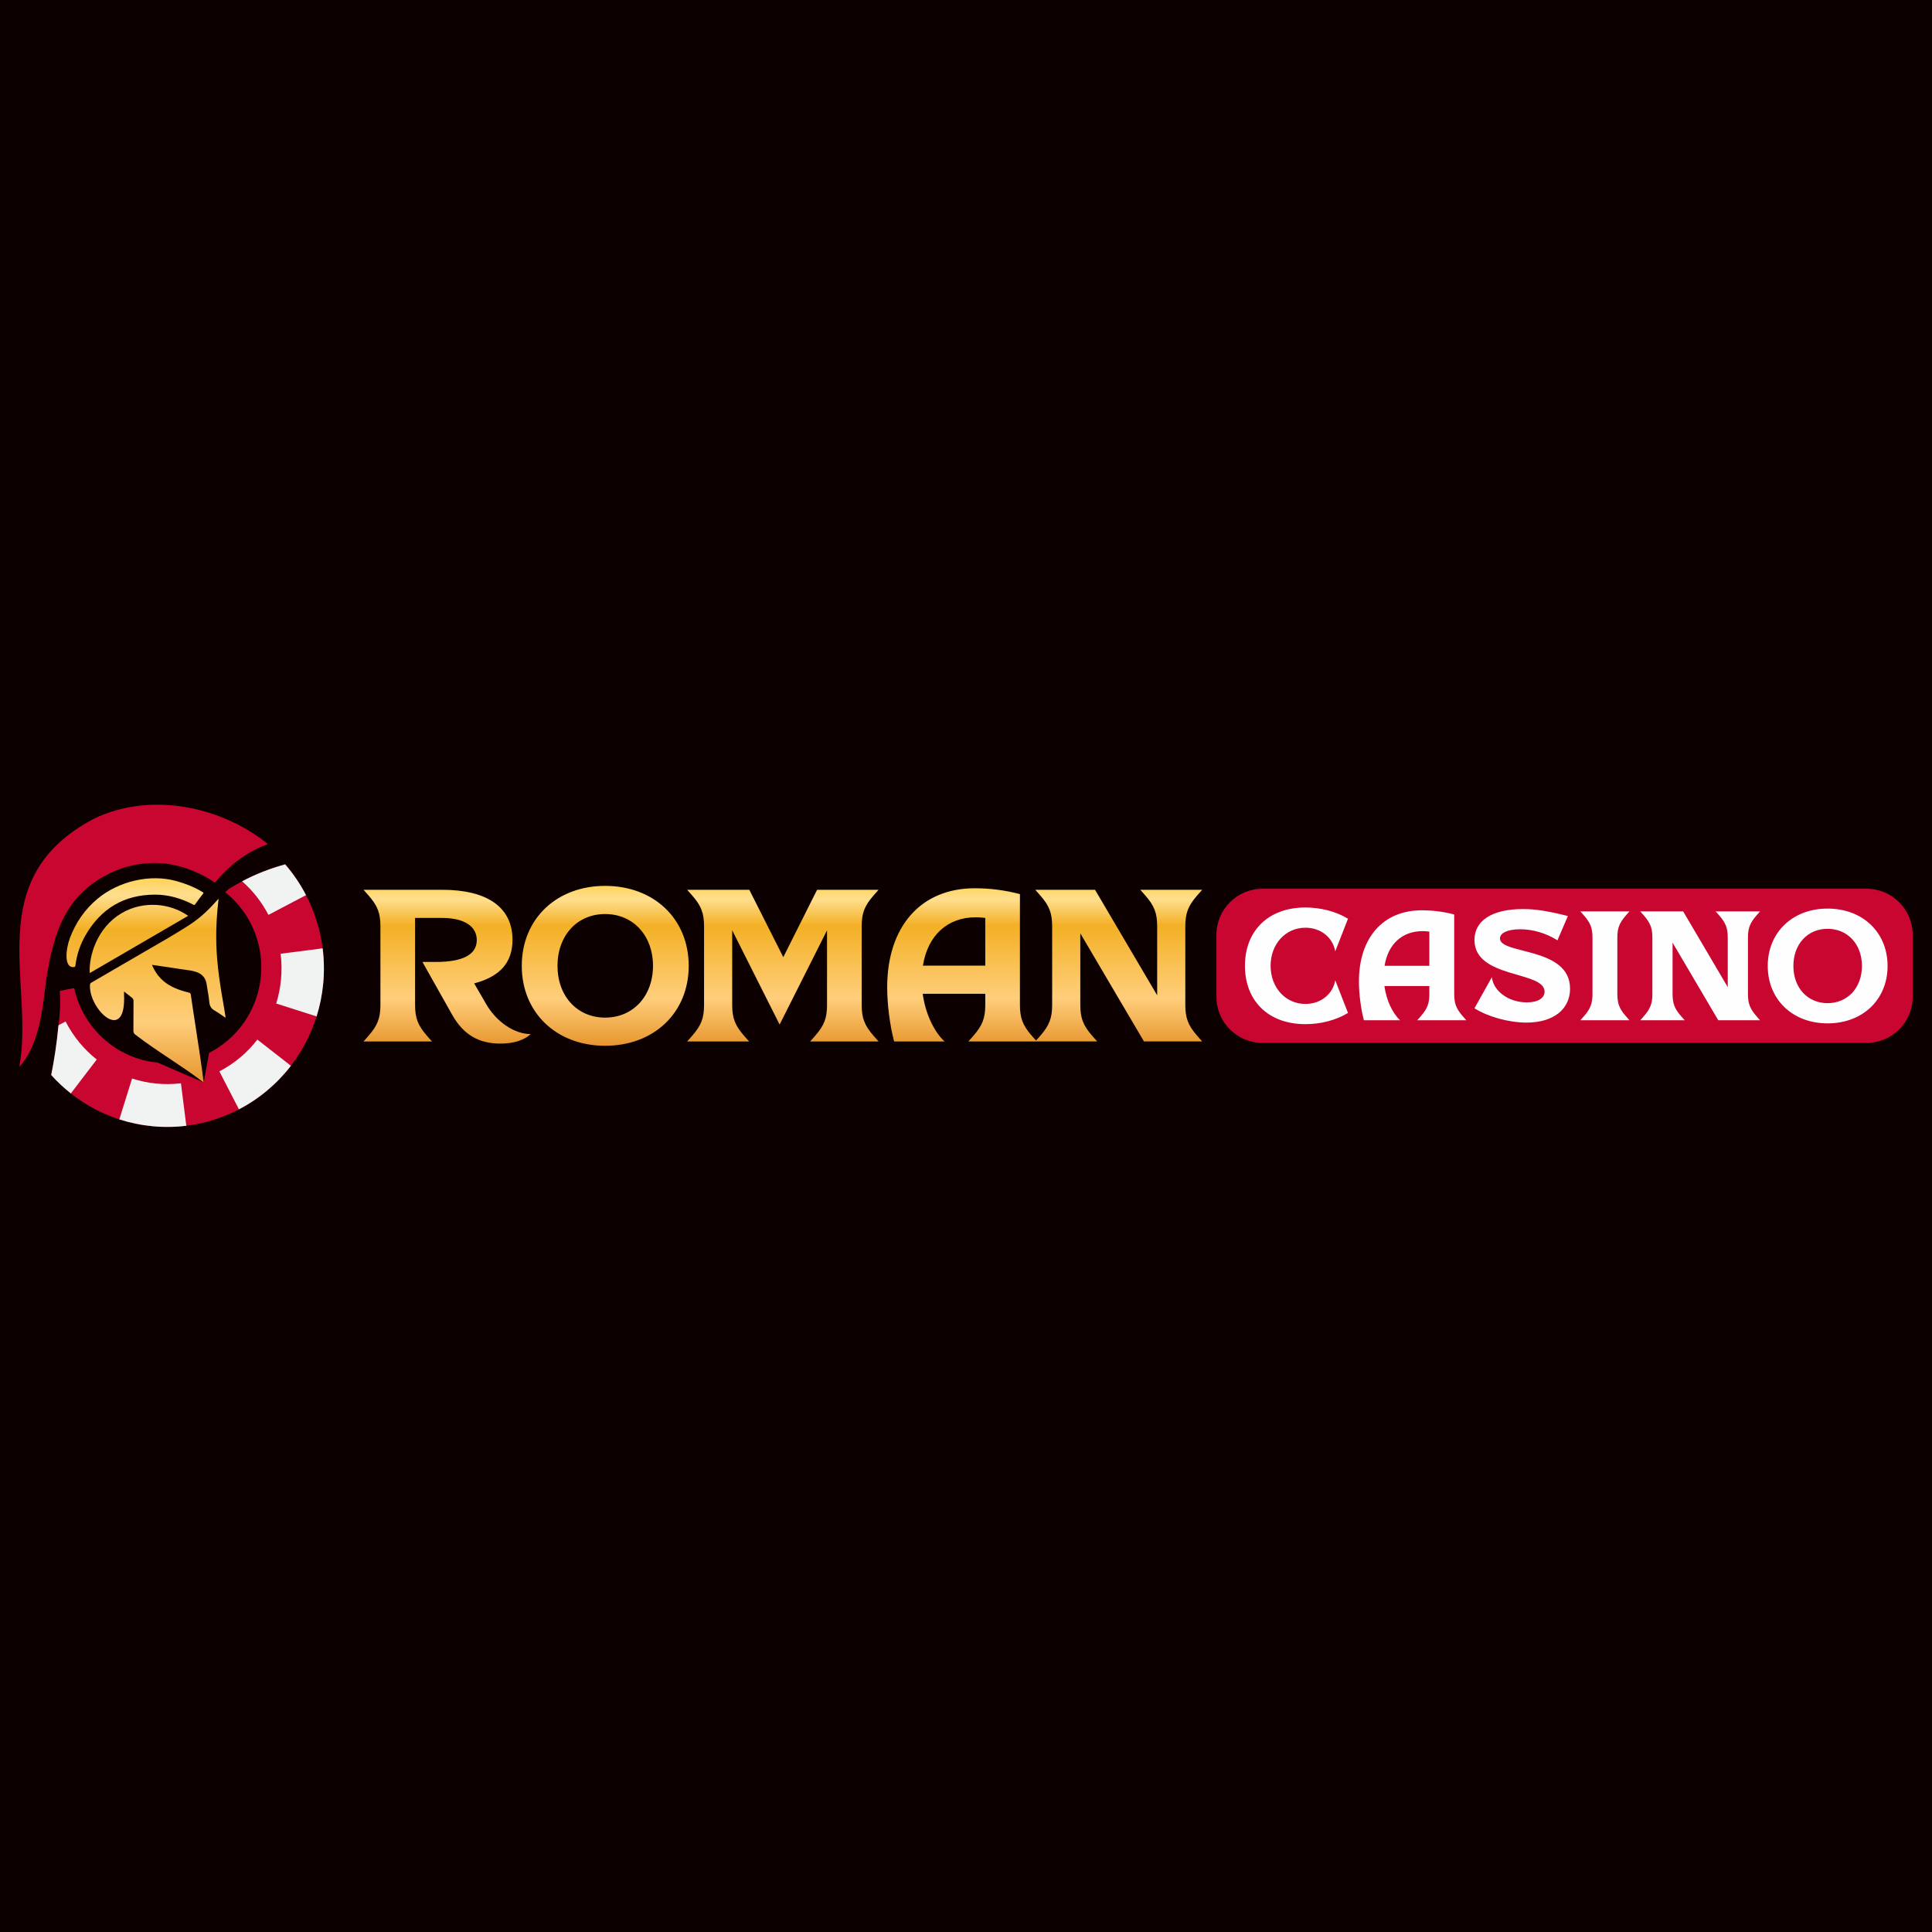 <?xml version="1.0" encoding="UTF-8"?> <svg xmlns="http://www.w3.org/2000/svg" width="500" height="500" viewBox="0 0 500 500" fill="none"><rect width="500" height="500" fill="#0C0000"></rect><g clip-path="url(#clip0_265_3597)"><path d="M83.642 254.557C83.364 257.496 82.782 260.337 81.936 263.05C80.469 267.752 78.189 272.061 75.287 275.828C71.667 280.522 67.066 284.374 61.836 287.106C57.642 289.294 53.045 290.752 48.213 291.346C45.351 291.702 42.411 291.749 39.425 291.461C36.458 291.175 33.597 290.572 30.874 289.692C26.259 288.2 22.03 285.904 18.332 282.976C16.505 281.535 14.807 279.939 13.256 278.212C14.018 274.416 14.7 269.981 15.093 265.764C15.507 262.708 15.687 259.598 15.473 256.466C16.314 256.257 17.782 255.984 19.19 255.718C21.433 265.915 29.952 273.956 40.793 275.001L52.715 280.149L54.119 272.479C61.394 268.777 66.685 261.493 67.514 252.697C68.334 244.008 64.608 235.939 58.303 230.899C58.62 230.608 58.937 230.323 59.254 230.044C63.8 227.189 68.578 225.124 73.799 223.69C75.897 226.118 77.712 228.792 79.2 231.658C81.399 235.887 82.881 240.54 83.498 245.427C83.874 248.399 83.935 251.452 83.642 254.557Z" fill="#C80630"></path><path d="M48.216 291.347C45.354 291.703 42.414 291.75 39.428 291.462C36.461 291.176 33.6 290.574 30.877 289.693L34.181 279.119C36.182 279.771 38.285 280.215 40.469 280.425C42.632 280.634 44.758 280.603 46.828 280.351L48.216 291.347Z" fill="#F1F2F2"></path><path d="M83.645 254.558C83.367 257.497 82.785 260.338 81.938 263.051L71.477 259.711C72.097 257.729 72.522 255.654 72.725 253.506C72.939 251.235 72.894 249.002 72.621 246.83L83.5 245.428C83.877 248.4 83.938 251.453 83.645 254.558Z" fill="#F1F2F2"></path><path d="M75.29 275.827C71.671 280.521 67.069 284.373 61.839 287.105L56.775 277.27C60.602 275.283 63.964 272.469 66.609 269.047L75.29 275.827Z" fill="#F1F2F2"></path><path d="M79.203 231.658L69.473 236.771C67.757 233.467 65.44 230.52 62.658 228.077C66.181 226.211 69.866 224.771 73.802 223.69C75.9 226.118 77.716 228.793 79.203 231.658Z" fill="#F1F2F2"></path><path d="M25.035 274.208L18.332 282.978C16.505 281.536 14.807 279.94 13.256 278.213C14.018 274.416 14.701 269.979 15.093 265.761L15.151 265.319L16.976 264.359C18.933 268.187 21.689 271.555 25.035 274.208Z" fill="#F1F2F2"></path><path d="M18.084 242.789C19.576 238.806 21.921 235.359 25.266 232.579C30.698 228.063 38.868 226.077 45.769 228.052C47.882 228.645 49.929 229.427 51.854 230.527C51.952 230.583 52.05 230.642 52.147 230.701C52.268 230.774 52.389 230.847 52.512 230.916C52.714 231.027 52.69 231.119 52.559 231.288C51.861 232.193 51.162 233.099 50.503 234.034C50.319 234.295 50.184 234.215 50.026 234.121C49.995 234.103 49.964 234.084 49.931 234.068C46.805 232.465 43.513 231.515 40.037 231.53C32.1 231.564 26.185 235.119 22.206 241.918C20.78 244.354 19.872 246.996 19.524 249.833C19.478 250.208 19.347 250.289 18.993 250.286C16.503 250.415 17.053 245.54 18.084 242.789Z" fill="url(#paint0_linear_265_3597)"></path><path d="M48.694 237.015C40.18 241.968 31.71 246.895 23.229 251.827C22.947 247.42 25.148 240.071 31.405 236.366C37.172 232.949 44.129 233.784 48.694 237.015Z" fill="url(#paint1_linear_265_3597)"></path><path d="M57.502 262.8C57.779 262.992 58.056 263.185 58.337 263.373C58.344 263.352 58.352 263.335 58.358 263.321C58.37 263.295 58.378 263.278 58.375 263.261C58.343 263.053 58.311 262.844 58.279 262.635C58.183 262.008 58.087 261.381 57.977 260.757C57.025 255.327 56.14 249.889 55.986 244.359C55.904 241.424 56.009 238.495 56.27 235.572C56.33 234.896 56.399 234.221 56.468 233.545C56.499 233.247 56.529 232.949 56.559 232.65C56.546 232.65 56.535 232.649 56.525 232.648C56.51 232.647 56.5 232.646 56.496 232.651C56.449 232.702 56.403 232.753 56.356 232.804C56.078 233.107 55.802 233.41 55.527 233.716C53.489 235.994 51.211 237.995 48.638 239.625C44.986 241.939 41.242 244.095 37.498 246.251C35.67 247.303 33.842 248.356 32.025 249.427C29.236 251.071 26.434 252.694 23.632 254.315C23.393 254.453 23.299 254.614 23.29 254.882C22.908 261.247 32.674 270.427 32.104 257.4C32.104 257.251 32.104 257.102 32.104 256.924C32.104 256.824 32.104 256.715 32.104 256.592C32.327 256.769 32.54 256.941 32.745 257.107C33.232 257.499 33.682 257.862 34.145 258.206C34.459 258.439 34.554 258.709 34.551 259.088C34.545 260.196 34.543 261.304 34.542 262.412C34.54 263.845 34.538 265.277 34.524 266.709C34.52 267.174 34.646 267.483 35.021 267.77C38.018 270.065 40.964 272.028 43.911 273.991C46.829 275.935 49.748 277.88 52.717 280.147C52.111 275.319 51.435 270.955 50.745 266.493C50.291 263.557 49.83 260.579 49.377 257.399C49.34 257.13 49.237 256.964 48.953 256.902C48.545 256.815 48.142 256.7 47.74 256.583C45.488 255.93 43.372 255.013 41.678 253.309C40.662 252.287 39.917 251.081 39.339 249.751C39.363 249.745 39.383 249.738 39.399 249.733C39.427 249.724 39.445 249.719 39.462 249.721C40.142 249.821 40.822 249.92 41.502 250.018C43.262 250.274 45.023 250.53 46.781 250.803C47.112 250.855 47.445 250.9 47.778 250.945C48.749 251.078 49.721 251.21 50.661 251.499C52.225 251.982 53.219 253.003 53.472 254.686C53.55 255.21 53.639 255.732 53.727 256.254C53.904 257.297 54.08 258.339 54.177 259.389C54.273 260.416 54.693 261.05 55.565 261.541C56.233 261.918 56.867 262.358 57.502 262.8Z" fill="url(#paint2_linear_265_3597)"></path><path d="M5 276.067C9.015 254.488 -5.13 227.397 24.332 211.869C31.558 208.372 39.8 207.536 47.776 208.844C55.27 210.073 62.53 213.196 68.496 217.784C68.711 217.949 68.919 218.126 69.129 218.3C69.168 218.333 69.196 218.381 69.258 218.458C67.767 219.042 66.328 219.691 64.949 220.472C61.428 222.463 58.405 225.05 55.858 228.202C55.608 228.51 55.483 228.323 55.306 228.203C51.589 225.715 46.797 223.87 42.349 223.442C37.284 223.05 32.473 223.937 27.963 226.239C19.425 230.596 15.625 237.12 13.412 246.08C12.506 249.746 11.936 253.569 11.733 255.301C10.892 262.52 9.762 270.672 5.215 275.863C5.17 275.914 5.116 275.957 5 276.067Z" fill="#C80630"></path><path d="M94.082 269.527H111.789L110.501 268.068C108.147 265.377 107.419 263.471 107.419 260.05V237.564H114.424C120.083 237.564 123.389 239.695 123.389 243.283C123.389 247.04 119.803 248.948 112.854 248.948H109.325L117.057 262.685C119.97 267.844 124.005 270.087 129.496 270.087C133.084 270.087 135.717 269.134 137.342 267.62C133.139 267.62 128.488 264.48 125.799 259.826L122.716 254.498C129.384 252.76 132.635 249.115 132.635 243.227C132.635 234.872 126.191 230.275 114.424 230.275H94.082L95.371 231.732C97.725 234.423 98.454 236.33 98.454 239.751V260.05C98.454 263.47 97.725 265.377 95.371 268.068L94.082 269.527ZM156.609 229.264C144.001 229.264 135.036 237.844 135.036 249.957C135.036 262.069 144.001 270.648 156.609 270.648C169.274 270.648 178.238 262.069 178.238 249.957C178.238 237.844 169.274 229.264 156.609 229.264ZM156.609 263.358C149.38 263.358 144.281 257.806 144.281 249.957C144.281 242.106 149.38 236.554 156.609 236.554C163.838 236.554 168.994 242.106 168.994 249.957C168.994 257.806 163.838 263.358 156.609 263.358ZM177.838 269.527H193.864L192.575 268.068C190.222 265.377 189.493 263.471 189.493 260.05V240.761L201.765 265.153L214.037 240.761V260.05C214.037 263.471 213.309 265.377 210.955 268.068L209.667 269.527H227.374L226.085 268.068C223.731 265.377 223.003 263.471 223.003 260.05V239.751C223.003 236.331 223.731 234.423 226.085 231.732L227.374 230.275H211.459L202.718 247.713L193.92 230.275H177.838L179.127 231.732C181.481 234.423 182.209 236.331 182.209 239.751V260.05C182.209 263.471 181.481 265.377 179.127 268.068L177.838 269.527ZM263.956 231.395C260.145 230.386 256.278 229.882 252.244 229.882C238.347 229.882 229.606 239.751 229.606 255.508C229.606 259.994 230.279 265.265 231.399 269.527H244.455C241.653 266.948 239.469 262.181 238.796 257.19H254.99V260.05C254.99 263.471 254.262 265.377 251.908 268.068L250.619 269.527H268.327L267.037 268.068C264.684 265.377 263.956 263.471 263.956 260.05V231.395ZM238.851 249.901C240.085 242.106 245.184 237.396 252.524 237.396C253.309 237.396 254.149 237.451 254.99 237.564V249.901H238.851ZM267.926 269.526H283.952L282.662 268.068C280.309 265.377 279.582 263.47 279.582 260.05V241.545L296.057 269.526H311.128L309.841 268.068C307.488 265.377 306.758 263.47 306.758 260.05V239.751C306.758 236.33 307.488 234.423 309.841 231.732L311.128 230.275H295.103L296.393 231.732C298.746 234.423 299.476 236.33 299.476 239.751V257.582L283.392 230.275H267.925L269.215 231.732C271.569 234.423 272.297 236.33 272.297 239.751V260.05C272.297 263.47 271.569 265.377 269.215 268.068L267.926 269.526Z" fill="url(#paint3_linear_265_3597)"></path><path fill-rule="evenodd" clip-rule="evenodd" d="M326.698 230.011H483.113C489.652 230.011 495.002 235.364 495.002 241.908V258C495.002 264.544 489.652 269.898 483.113 269.898H326.698C320.158 269.898 314.809 264.544 314.809 258V241.908C314.809 235.364 320.158 230.011 326.698 230.011Z" fill="#C90630"></path><path d="M322.191 249.953C322.191 258.89 328.106 265.049 337.842 265.049C341.783 265.049 345.725 264.043 348.861 262.151L345.563 253.697C344.92 257.32 341.783 259.816 337.842 259.816C332.691 259.816 328.831 255.589 328.831 249.953C328.831 244.318 332.691 240.091 337.842 240.091C341.783 240.091 344.92 242.587 345.563 246.21L348.861 237.757C345.725 235.865 341.783 234.859 337.842 234.859C328.106 234.859 322.191 241.018 322.191 249.953ZM376.347 236.67C373.614 235.945 370.836 235.584 367.942 235.584C357.964 235.584 351.691 242.667 351.691 253.979C351.691 257.199 352.173 260.983 352.978 264.043H362.35C360.339 262.19 358.769 258.769 358.287 255.187H369.913V257.24C369.913 259.695 369.39 261.063 367.699 262.996L366.776 264.043H379.486L378.56 262.996C376.872 261.064 376.347 259.695 376.347 257.24V236.67ZM358.328 249.953C359.211 244.358 362.872 240.978 368.141 240.978C368.706 240.978 369.309 241.018 369.913 241.098V249.953H358.328ZM388.188 242.87C388.188 241.46 390.159 240.494 393.416 240.494C396.674 240.494 400.053 241.46 403.068 243.352L405.766 237.072C400.535 235.744 397.358 235.261 394.141 235.261C386.096 235.261 381.589 238.281 381.589 243.272C381.589 253.335 399.733 251.201 399.733 256.635C399.733 258.326 398.001 259.414 395.145 259.414C390.479 259.414 386.497 256.555 386.096 252.892L381.589 260.943C385.049 263.117 390.439 264.646 395.067 264.646C401.983 264.646 406.329 261.224 406.329 255.87C406.329 244.961 388.188 247.096 388.188 242.87ZM408.994 264.043H421.707L420.781 262.996C419.09 261.064 418.568 259.695 418.568 257.24V242.667C418.568 240.213 419.09 238.844 420.781 236.911L421.707 235.865H408.994L409.92 236.911C411.608 238.844 412.133 240.213 412.133 242.667V257.24C412.133 259.695 411.608 261.063 409.92 262.996L408.994 264.043ZM424.494 264.043H435.998L435.074 262.996C433.384 261.064 432.861 259.695 432.861 257.24V243.956L444.686 264.043H455.506L454.583 262.996C452.892 261.064 452.37 259.695 452.37 257.24V242.667C452.37 240.213 452.892 238.844 454.583 236.911L455.506 235.865H444.002L444.928 236.911C446.619 238.844 447.141 240.213 447.141 242.667V255.468L435.597 235.865H424.494L425.42 236.911C427.108 238.844 427.633 240.213 427.633 242.667V257.24C427.633 259.695 427.108 261.063 425.42 262.996L424.494 264.043ZM472.977 235.14C463.925 235.14 457.491 241.299 457.491 249.994C457.491 258.689 463.925 264.847 472.977 264.847C482.069 264.847 488.503 258.689 488.503 249.994C488.503 241.299 482.069 235.14 472.977 235.14ZM472.977 259.615C467.789 259.615 464.127 255.629 464.127 249.994C464.127 244.358 467.789 240.374 472.977 240.374C478.165 240.374 481.867 244.358 481.867 249.994C481.867 255.629 478.165 259.615 472.977 259.615Z" fill="#FEFEFE"></path></g><defs><linearGradient id="paint0_linear_265_3597" x1="26.971" y1="285.53" x2="26.971" y2="224.181" gradientUnits="userSpaceOnUse"><stop stop-color="#DF8214"></stop><stop offset="0.345" stop-color="#FFCE7B"></stop><stop offset="0.735" stop-color="#F3B025"></stop><stop offset="0.879" stop-color="#FFDF8F"></stop><stop offset="1" stop-color="#FECA30"></stop></linearGradient><linearGradient id="paint1_linear_265_3597" x1="26.971" y1="285.53" x2="26.971" y2="224.181" gradientUnits="userSpaceOnUse"><stop stop-color="#DF8214"></stop><stop offset="0.345" stop-color="#FFCE7B"></stop><stop offset="0.735" stop-color="#F3B025"></stop><stop offset="0.879" stop-color="#FFDF8F"></stop><stop offset="1" stop-color="#FECA30"></stop></linearGradient><linearGradient id="paint2_linear_265_3597" x1="26.97" y1="285.53" x2="26.97" y2="224.181" gradientUnits="userSpaceOnUse"><stop stop-color="#DF8214"></stop><stop offset="0.345" stop-color="#FFCE7B"></stop><stop offset="0.735" stop-color="#F3B025"></stop><stop offset="0.879" stop-color="#FFDF8F"></stop><stop offset="1" stop-color="#FECA30"></stop></linearGradient><linearGradient id="paint3_linear_265_3597" x1="145.525" y1="274.863" x2="145.525" y2="226.831" gradientUnits="userSpaceOnUse"><stop stop-color="#DF8214"></stop><stop offset="0.345" stop-color="#FFCE7B"></stop><stop offset="0.735" stop-color="#F3B025"></stop><stop offset="0.879" stop-color="#FFDF8F"></stop><stop offset="1" stop-color="#FECA30"></stop></linearGradient><clipPath id="clip0_265_3597"><rect width="490" height="86.154" fill="white" transform="translate(5 207)"></rect></clipPath></defs></svg> 